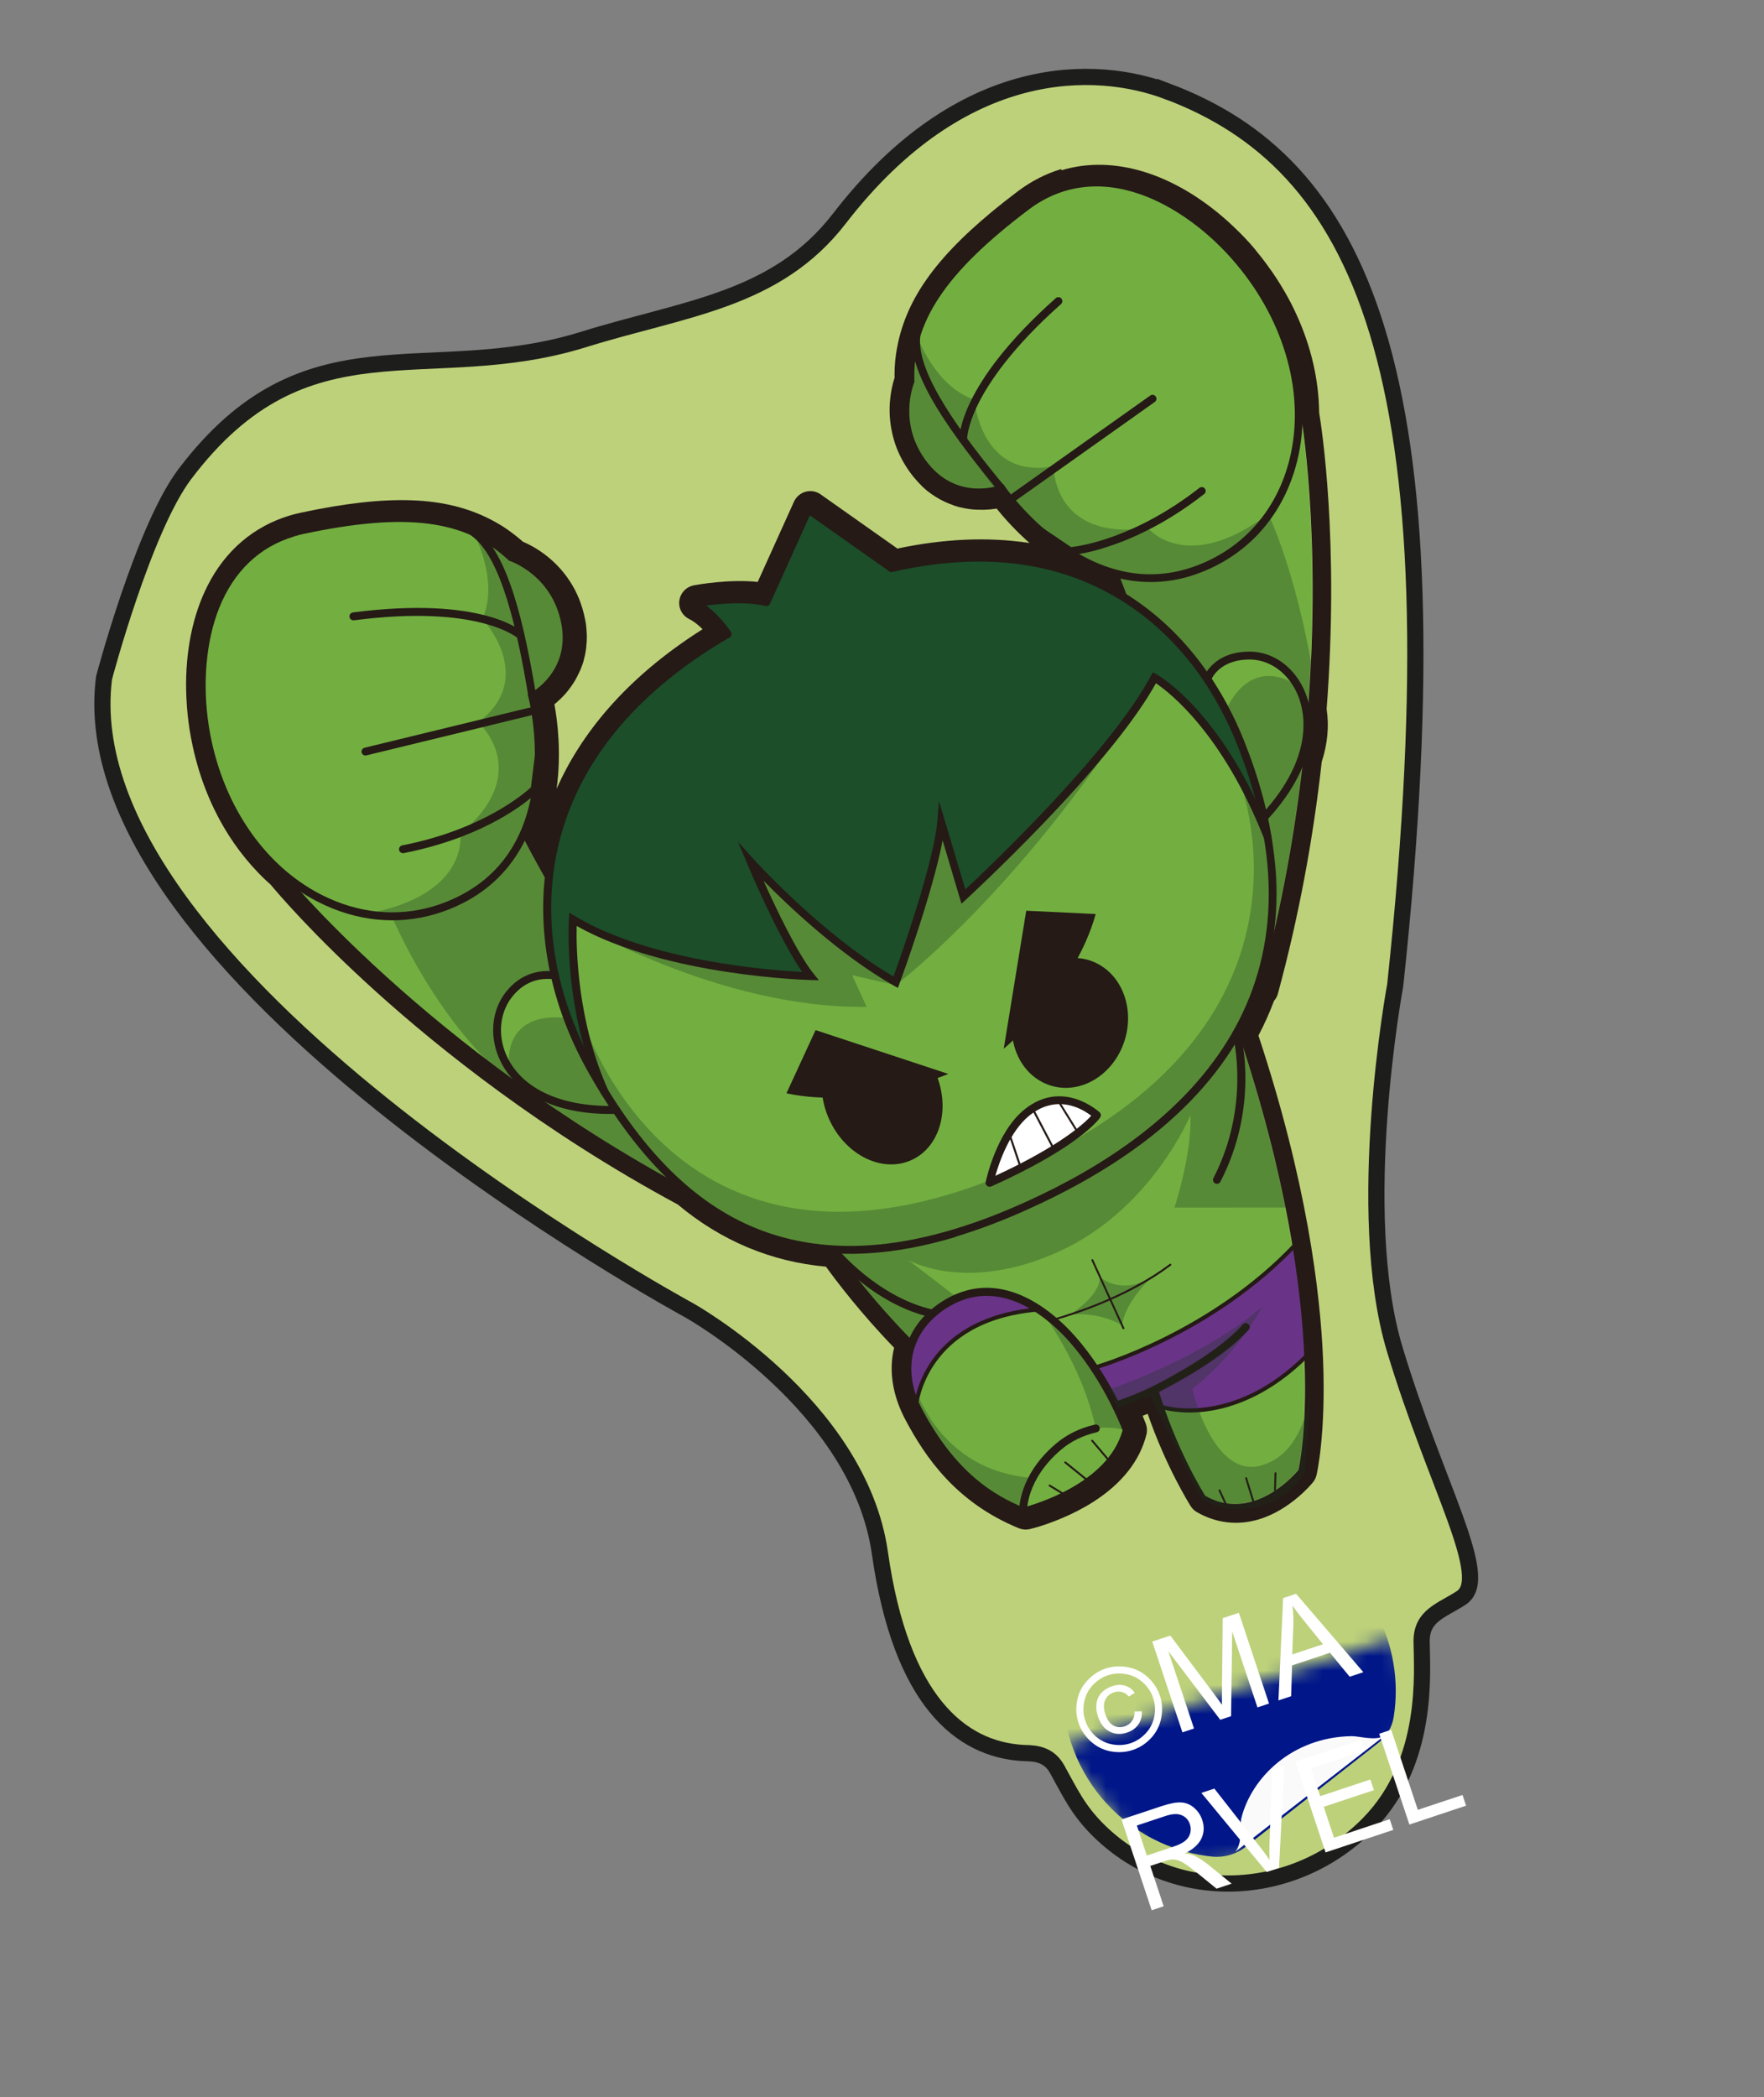 <?xml version="1.0" encoding="UTF-8"?>
<svg xmlns="http://www.w3.org/2000/svg" width="122" height="145" viewBox="0 0 122 145" fill="none">
  <rect x="0" y="0" width="122" height="145" fill="#808080" stroke="none"/>
  <path d="M80.736 6.317C75.851 4.477 66.561 4.081 58.053 15.109C53.66 20.801 47.343 21.3 40.381 23.465C29.507 26.851 21.194 21.665 12.783 32.778C9.92 36.565 7.196 46.864 7.196 46.864C4.591 67.253 47.637 90.579 47.637 90.579C47.637 90.579 59.392 97.115 60.854 107.371C62.311 117.634 66.458 120.922 70.691 121.197C71.235 121.235 72.431 121.105 73.1 122.298C73.992 123.89 74.525 125.126 76.005 126.58C81.241 131.714 89.534 131.317 94.668 126.082C98.868 121.795 98.34 115.596 98.32 113.506C98.302 111.679 99.718 111.361 101.066 110.473C103.165 109.089 99.352 102.863 96.467 93.307C93.582 83.751 96.494 68.12 96.494 68.12C101.121 24.981 93.803 11.228 80.735 6.311L80.736 6.317Z" fill="#BDD17A"></path>
  <path d="M88.328 21.823C88.206 21.574 88.079 21.326 87.945 21.08C87.644 20.529 87.309 19.988 86.939 19.45C86.799 19.249 86.653 19.049 86.502 18.851C86.294 18.576 86.08 18.302 85.854 18.032C85.784 17.953 85.718 17.866 85.648 17.787C85.629 17.761 85.611 17.742 85.586 17.718C85.532 17.652 85.472 17.589 85.412 17.525C85.394 17.506 85.379 17.491 85.367 17.47C85.296 17.391 85.219 17.308 85.143 17.23C85.133 17.214 85.118 17.206 85.108 17.19C85.041 17.122 84.974 17.055 84.91 16.98C84.893 16.96 84.877 16.946 84.859 16.926C84.699 16.761 84.534 16.603 84.362 16.441C84.353 16.431 84.338 16.422 84.33 16.412C84.248 16.336 84.165 16.254 84.077 16.18C84.077 16.18 84.077 16.18 84.076 16.174C80.487 12.933 75.428 10.949 71.118 14.206C67.026 17.293 64.225 20.219 63.373 23.669C63.349 23.762 63.331 23.852 63.308 23.951C63.302 23.976 63.296 23.997 63.29 24.023C63.272 24.113 63.252 24.198 63.239 24.288C63.233 24.314 63.228 24.339 63.223 24.365C63.198 24.525 63.174 24.685 63.156 24.849C63.154 24.886 63.145 24.919 63.142 24.957C63.135 25.02 63.133 25.082 63.125 25.145C63.119 25.214 63.113 25.283 63.113 25.351C63.11 25.407 63.106 25.463 63.103 25.519C63.1 25.599 63.099 25.685 63.096 25.766C63.095 25.809 63.096 25.858 63.095 25.901C63.093 26.03 63.096 26.157 63.102 26.291C63.102 26.291 62.926 26.712 62.826 27.388C62.816 27.464 62.801 27.548 62.793 27.63C62.783 27.73 62.773 27.831 62.765 27.937C62.759 28.006 62.757 28.068 62.758 28.141C62.752 28.278 62.754 28.424 62.757 28.57C62.758 28.644 62.766 28.721 62.768 28.794C62.777 28.945 62.796 29.105 62.82 29.264C62.83 29.347 62.844 29.423 62.861 29.51C62.89 29.662 62.93 29.811 62.971 29.965C63.02 30.148 63.082 30.334 63.157 30.522C63.364 31.042 63.654 31.577 64.071 32.103C64.135 32.183 64.206 32.263 64.27 32.343C64.295 32.367 64.314 32.393 64.339 32.417C64.383 32.466 64.432 32.514 64.476 32.564C64.502 32.593 64.527 32.617 64.558 32.64C64.6 32.684 64.641 32.722 64.689 32.764C64.714 32.788 64.746 32.816 64.771 32.84C64.812 32.878 64.858 32.915 64.897 32.947C64.928 32.969 64.953 32.993 64.983 33.016C65.03 33.053 65.075 33.083 65.114 33.116C65.137 33.134 65.168 33.156 65.197 33.173C65.243 33.21 65.294 33.239 65.339 33.27C65.361 33.282 65.384 33.301 65.406 33.313C65.466 33.352 65.523 33.386 65.587 33.418C65.602 33.426 65.609 33.43 65.623 33.439C65.696 33.481 65.773 33.515 65.844 33.551C65.844 33.551 65.856 33.554 65.864 33.558C65.927 33.59 65.995 33.615 66.059 33.647C66.079 33.654 66.099 33.66 66.114 33.669C66.169 33.691 66.216 33.709 66.271 33.731C66.292 33.737 66.318 33.743 66.338 33.75C66.385 33.767 66.439 33.784 66.485 33.796C66.505 33.803 66.531 33.808 66.551 33.815C66.597 33.827 66.651 33.843 66.697 33.856C66.717 33.862 66.736 33.864 66.762 33.869C66.814 33.88 66.865 33.89 66.917 33.901C66.936 33.902 66.951 33.91 66.969 33.911C67.027 33.92 67.084 33.929 67.142 33.939C67.148 33.937 67.161 33.94 67.168 33.944C67.307 33.962 67.44 33.975 67.57 33.983C67.57 33.983 67.576 33.981 67.582 33.98C67.638 33.983 67.7 33.985 67.754 33.983C67.766 33.98 67.779 33.982 67.792 33.985C67.84 33.984 67.889 33.983 67.932 33.984C67.949 33.98 67.962 33.982 67.981 33.983C68.024 33.984 68.066 33.979 68.109 33.98C68.126 33.975 68.139 33.978 68.157 33.979C68.199 33.974 68.242 33.975 68.278 33.971C68.289 33.968 68.306 33.964 68.32 33.966C68.361 33.961 68.403 33.956 68.444 33.951C68.456 33.948 68.467 33.945 68.473 33.943C68.52 33.937 68.561 33.932 68.609 33.925C68.609 33.925 68.615 33.924 68.62 33.922C68.666 33.91 68.715 33.909 68.76 33.897C68.8 33.886 68.842 33.881 68.876 33.872C68.888 33.869 68.899 33.866 68.911 33.863C68.933 33.857 68.956 33.851 68.979 33.844C68.996 33.84 69.008 33.837 69.025 33.832C69.042 33.828 69.059 33.823 69.076 33.819C69.094 33.814 69.105 33.811 69.122 33.806C69.133 33.803 69.151 33.798 69.162 33.795C69.179 33.791 69.191 33.788 69.208 33.783C69.213 33.782 69.225 33.779 69.231 33.777C69.339 33.748 69.399 33.72 69.399 33.72C69.399 33.72 72.556 38.32 77.317 39.581C77.527 40.113 77.749 40.691 77.976 41.31C73.967 38.763 68.615 37.63 61.76 39.21L61.772 39.207L56.014 35.144L53.115 41.563C51.196 41.078 48.184 41.634 48.184 41.634C49.41 42.231 50.433 43.764 50.433 43.764L50.445 43.761C41.986 48.662 38.48 55.035 38.014 61.275C37.306 60.049 36.69 58.916 36.17 57.915C38.342 53.492 36.932 48.092 36.932 48.092C36.932 48.092 36.991 48.058 37.086 48.002C37.092 48.001 37.097 47.999 37.107 47.99C37.119 47.987 37.133 47.971 37.148 47.961C37.16 47.958 37.17 47.949 37.18 47.94C37.191 47.937 37.205 47.921 37.215 47.912C37.231 47.902 37.246 47.892 37.262 47.882C37.273 47.878 37.287 47.862 37.297 47.854C37.319 47.842 37.338 47.824 37.352 47.808C37.364 47.805 37.372 47.791 37.384 47.788C37.415 47.767 37.445 47.741 37.48 47.713C37.516 47.685 37.551 47.657 37.59 47.622C37.59 47.622 37.596 47.62 37.602 47.619C37.637 47.591 37.671 47.557 37.701 47.531C37.712 47.528 37.715 47.515 37.725 47.506C37.755 47.48 37.784 47.453 37.812 47.422C37.822 47.413 37.832 47.404 37.842 47.395C37.872 47.369 37.9 47.337 37.93 47.31C37.94 47.302 37.954 47.286 37.964 47.277C37.992 47.245 38.022 47.218 38.05 47.186C38.06 47.178 38.068 47.163 38.084 47.153C38.117 47.119 38.144 47.081 38.178 47.048C38.188 47.039 38.198 47.03 38.2 47.017C38.237 46.971 38.275 46.93 38.312 46.883C38.312 46.883 38.317 46.882 38.322 46.875C38.404 46.773 38.479 46.661 38.559 46.548C38.563 46.54 38.567 46.533 38.577 46.524C38.606 46.474 38.637 46.429 38.672 46.376C38.68 46.362 38.689 46.347 38.697 46.333C38.722 46.289 38.747 46.246 38.771 46.197C38.778 46.176 38.792 46.16 38.799 46.14C38.824 46.097 38.842 46.049 38.867 46.006C38.879 45.984 38.886 45.964 38.899 45.942C38.922 45.893 38.94 45.845 38.958 45.797C38.965 45.777 38.977 45.755 38.984 45.735C39.006 45.68 39.024 45.633 39.046 45.578C39.053 45.557 39.06 45.537 39.067 45.517C39.091 45.449 39.11 45.383 39.128 45.311C39.128 45.311 39.13 45.298 39.135 45.291C39.156 45.211 39.178 45.132 39.194 45.054C39.197 45.041 39.199 45.028 39.202 45.015C39.215 44.95 39.227 44.88 39.239 44.809C39.244 44.783 39.248 44.752 39.247 44.727C39.256 44.67 39.265 44.612 39.269 44.556C39.273 44.525 39.276 44.493 39.28 44.461C39.283 44.405 39.287 44.349 39.29 44.293C39.292 44.256 39.296 44.224 39.293 44.188C39.296 44.132 39.294 44.078 39.295 44.016C39.298 43.979 39.294 43.943 39.297 43.906C39.293 43.845 39.29 43.791 39.286 43.73C39.283 43.695 39.285 43.657 39.282 43.621C39.276 43.556 39.271 43.49 39.258 43.419C39.251 43.391 39.253 43.354 39.245 43.325C39.23 43.225 39.216 43.124 39.194 43.02C39.112 42.577 38.988 42.181 38.839 41.81C38.766 41.628 38.682 41.454 38.595 41.288C38.555 41.206 38.509 41.127 38.463 41.047C38.1 40.422 37.656 39.934 37.225 39.559C37.17 39.513 37.115 39.466 37.066 39.424C36.212 38.728 35.44 38.475 35.44 38.475C35.342 38.385 35.246 38.301 35.15 38.216C35.118 38.188 35.079 38.156 35.047 38.127C34.984 38.077 34.92 38.02 34.857 37.97C34.811 37.933 34.771 37.901 34.725 37.864C34.671 37.824 34.617 37.783 34.558 37.744C34.505 37.709 34.457 37.666 34.405 37.632C34.375 37.609 34.346 37.592 34.315 37.57C34.18 37.477 34.039 37.386 33.9 37.301C33.878 37.289 33.855 37.27 33.833 37.258C33.754 37.212 33.674 37.166 33.6 37.118C33.578 37.106 33.556 37.093 33.536 37.086C33.451 37.042 33.371 36.996 33.285 36.951C30.119 35.331 26.08 35.531 21.059 36.594C15.773 37.717 13.958 42.834 14.053 47.668C14.053 47.668 14.054 47.673 14.056 47.679C14.056 47.795 14.061 47.904 14.067 48.019C14.07 48.03 14.069 48.049 14.066 48.062C14.073 48.293 14.091 48.521 14.11 48.749C14.116 48.772 14.116 48.796 14.116 48.821C14.124 48.917 14.131 49.013 14.144 49.107C14.149 49.124 14.148 49.143 14.147 49.162C14.157 49.269 14.169 49.382 14.185 49.488C14.191 49.511 14.192 49.536 14.192 49.56C14.204 49.649 14.214 49.732 14.225 49.821C14.233 49.849 14.235 49.879 14.237 49.91C14.253 50.016 14.269 50.121 14.285 50.227C14.341 50.574 14.409 50.917 14.48 51.253C14.533 51.496 14.592 51.738 14.649 51.974C14.812 52.604 15 53.215 15.22 53.806C15.322 54.073 15.424 54.34 15.536 54.597C15.651 54.867 15.768 55.123 15.893 55.384C16.643 56.923 17.591 58.268 18.673 59.399C18.765 59.491 18.851 59.584 18.948 59.675C19.147 59.867 19.351 60.057 19.552 60.236C19.552 60.236 29.494 72.508 47.514 82.187C50.256 84.51 53.593 86.079 57.738 86.322C58 86.705 60.04 89.632 63.174 92.775C62.641 94.149 62.726 95.792 63.658 97.534C65.195 100.412 67.231 102.954 70.864 104.443C70.864 104.443 76.958 103.019 78.027 98.799C78.027 98.799 77.778 98.119 77.281 97.112C78.171 96.819 79.1 96.447 80.064 95.974C81.314 100.228 83.327 103.395 83.327 103.395C86.759 105.367 89.775 101.625 89.775 101.625C89.775 101.625 92.272 91.19 85.622 71.4C86.216 70.347 86.689 69.277 87.057 68.204L87.123 68.29C88.665 62.614 89.595 57.213 90.124 52.329C90.539 51.109 90.61 49.981 90.439 48.998C91.388 36.809 89.931 28.561 89.931 28.561C89.924 26.499 89.456 24.339 88.497 22.225C88.436 22.088 88.369 21.953 88.308 21.816L88.328 21.823Z" fill="#72AF40"></path>
  <g style="mix-blend-mode:multiply" opacity="0.3">
    <path d="M39.614 63.678C39.614 63.678 49.648 69.756 59.939 69.614L58.942 67.425L61.939 68.117C61.939 68.117 71.143 61.196 79.783 46.935C79.783 46.935 74.404 55.189 66.626 61.99L65.041 56.919C65.041 56.919 63.988 62.844 61.961 67.81C61.961 67.81 57.307 65.302 52.289 60.11C52.289 60.11 53.397 63.513 55.997 67.57C55.997 67.57 47.058 67.589 39.619 63.676L39.614 63.678Z" fill="#19321F"></path>
  </g>
  <g style="mix-blend-mode:multiply" opacity="0.3">
    <path d="M46.279 82.267C51.633 86.218 57.129 86.657 57.129 86.657C59.437 90.284 62.933 93.133 62.933 93.133C63.962 90.572 66.246 89.746 66.246 89.746L62.809 87.114C62.809 87.114 66.818 89.458 73.245 86.529C79.671 83.6 82.332 77.091 82.332 77.091C82.437 79.863 81.222 83.491 81.222 83.491L89.632 83.486L86.073 70.955C91.353 59.131 85.68 53.851 85.68 53.851C85.68 53.851 92.447 70.417 71.379 80.345C46.449 92.091 40.093 69.95 40.093 69.95L40.972 73.936C40.055 72.779 39.159 70.372 39.159 70.372C34.488 69.927 35.232 73.918 35.232 73.918C33.794 72.116 34.605 69.816 34.605 69.816C35.209 68 37.161 67.305 38.349 67.397C38.349 67.397 37.536 62.487 37.944 60.509L36.319 57.648C36.319 57.648 34.413 62.699 27.104 63.359C27.104 63.359 30.2 70.867 35.711 75.156C35.711 75.156 42.072 80.19 46.281 82.273L46.279 82.267Z" fill="#19321F"></path>
  </g>
  <g style="mix-blend-mode:multiply" opacity="0.3">
    <path d="M62.876 94.638C62.876 94.638 64.154 101.555 71.33 102.181C71.33 102.181 70.715 103.841 70.528 104.859C70.528 104.859 63.03 100.631 62.882 94.636L62.876 94.638Z" fill="#19321F"></path>
  </g>
  <g style="mix-blend-mode:multiply" opacity="0.3">
    <path d="M72.026 90.647C72.026 90.647 74.831 94.301 75.777 98.746C75.777 98.746 77.011 98.575 77.974 98.942C77.974 98.942 76.112 94.141 72.028 90.653L72.026 90.647Z" fill="#19321F"></path>
  </g>
  <g style="mix-blend-mode:multiply" opacity="0.3">
    <path d="M76.091 88.303C76.091 88.303 77.436 89.553 79.56 88.378C79.56 88.378 77.808 90.048 77.599 91.623C77.599 91.623 76.032 90.646 73.953 90.909C73.953 90.909 76.008 89.709 76.086 88.31L76.091 88.303Z" fill="#19321F"></path>
  </g>
  <g opacity="0.3">
    <path d="M87.753 35.589C86.985 36.885 83.642 39.019 83.114 39.264C80.635 40.394 76.992 39.624 76.992 39.624L77.729 41.302C80.708 42.862 83.513 46.907 83.513 46.907C83.513 46.907 86.214 42.9 89.779 47.471C89.779 47.471 86.788 45.019 84.79 49.065C84.79 49.065 89.306 57.663 87.712 66.281C87.712 66.281 90.869 56.387 91.063 48.193C91.063 48.193 90.167 41.056 87.747 35.591L87.753 35.589Z" fill="#19321F"></path>
  </g>
  <path d="M68.442 81.775C68.442 81.775 69.131 78.448 71.015 76.926C73.531 74.885 75.859 77.104 75.859 77.104C75.859 77.104 74.59 79.019 68.438 81.782L68.442 81.775Z" fill="white"></path>
  <path d="M65.558 90.058C63.056 91.489 61.911 94.166 63.318 97.202C63.331 97.112 64.132 91.298 71.732 90.487C69.96 89.338 67.795 88.779 65.558 90.058Z" fill="#693487"></path>
  <path d="M75.697 94.56C76.588 96.036 77.18 97.262 77.18 97.262L77.28 97.132C78.169 96.838 79.099 96.466 80.063 95.994C80.201 96.465 80.349 96.922 80.504 97.364C81.532 97.659 85.982 98.078 90.163 93.949L90.289 93.756C90.198 91.655 89.963 89.132 89.484 86.203C83.555 92.356 75.698 94.566 75.698 94.566L75.697 94.56Z" fill="#693487"></path>
  <path d="M61.58 39.361L61.592 39.358L55.917 35.353L53.019 41.729C51.388 41.314 48.89 41.641 48.203 41.751C49.403 42.367 50.394 43.847 50.394 43.847L50.406 43.844C41.947 48.745 38.441 55.119 37.975 61.358C37.938 61.288 37.897 61.226 37.861 61.162C37.465 65.697 38.689 70.173 40.814 73.965C41.117 74.503 41.425 75.033 41.748 75.553C39.142 69.806 39.567 63.639 39.567 63.639C45.742 67.345 55.995 67.563 55.995 67.563C54.321 65.475 51.873 59.656 51.873 59.656C51.873 59.656 56.702 65.034 61.891 67.981C61.891 67.981 64.759 60.167 65.039 56.912L66.571 62.058C66.571 62.058 76.644 52.847 79.787 46.926C79.787 46.926 84.224 49.376 87.597 57.895L87.603 57.893C87.216 55.583 86.535 53.382 85.73 51.386C82.564 43.48 74.922 36.27 61.577 39.35L61.58 39.361Z" fill="#1B4E29"></path>
  <path d="M64.576 91.082C64.531 91.094 64.489 91.099 64.443 91.087C60.381 90.196 57.546 86.747 57.427 86.601C57.335 86.485 57.35 86.315 57.465 86.217C57.581 86.125 57.757 86.139 57.849 86.255C57.877 86.291 60.686 89.71 64.557 90.554C64.707 90.587 64.796 90.735 64.767 90.877C64.744 90.975 64.672 91.05 64.576 91.082Z" fill="#251A16"></path>
  <path d="M84.24 81.838C84.172 81.856 84.103 81.85 84.039 81.818C83.904 81.75 83.854 81.586 83.922 81.451C86.529 76.409 85.275 71.592 85.261 71.541C85.223 71.398 85.304 71.242 85.454 71.208C85.597 71.169 85.749 71.257 85.787 71.4C85.842 71.606 87.114 76.466 84.406 81.701C84.37 81.772 84.309 81.819 84.24 81.838Z" fill="#251A16"></path>
  <path d="M73.246 91.198C73.091 91.239 72.95 91.283 72.826 91.322C72.791 91.332 72.749 91.312 72.74 91.278C72.731 91.244 72.746 91.209 72.785 91.192C74.255 90.78 77.994 89.576 80.9 87.388C80.931 87.368 80.974 87.368 80.995 87.4C81.016 87.431 81.015 87.474 80.984 87.495C78.303 89.518 74.925 90.699 73.24 91.199L73.246 91.198Z" fill="#251A16"></path>
  <path d="M77.723 91.903C77.689 91.912 77.654 91.897 77.639 91.864L75.489 87.153C75.474 87.12 75.487 87.08 75.52 87.065C75.553 87.05 75.594 87.064 75.608 87.097L77.759 91.807C77.774 91.84 77.76 91.881 77.727 91.895C77.727 91.895 77.722 91.897 77.716 91.899L77.723 91.903Z" fill="#251A16"></path>
  <g opacity="0.3">
    <path d="M36.93 48.105C37.454 47.774 39.682 46.191 39.087 43.079C38.418 39.551 35.339 38.532 35.339 38.532C34.67 37.909 33.953 37.409 33.18 37.016C34.136 38.248 35.6 41.176 36.93 48.105Z" fill="#19321F"></path>
  </g>
  <g opacity="0.3">
    <path d="M32.729 36.793C32.729 36.793 34.565 40.124 33.361 42.787C33.361 42.787 37.177 46.831 33.079 49.944C33.079 49.944 36.971 53.38 31.835 57.648C31.835 57.648 32.505 61.91 25.269 63.187C25.269 63.187 32.9 65.051 37.221 55.708C38.066 53.877 36.949 48.105 36.949 48.105C36.949 48.105 35.394 38.37 32.717 36.796L32.729 36.793Z" fill="#19321F"></path>
  </g>
  <g opacity="0.3">
    <path d="M63.386 23.12C63.386 23.12 64.608 26.72 67.388 27.629C67.388 27.629 67.808 33.177 72.868 32.238C72.868 32.238 72.789 37.43 79.398 36.511C79.398 36.511 82.1 39.873 87.913 35.387C87.913 35.387 84.155 42.282 74.332 39.185C72.405 38.581 68.894 33.867 68.894 33.867C68.894 33.867 62.748 26.158 63.387 23.126L63.386 23.12Z" fill="#19321F"></path>
  </g>
  <path d="M30.151 63.185C27.48 63.986 24.642 63.705 21.988 62.352C17.795 60.216 14.777 55.719 13.915 50.332C13.434 47.324 13.706 44.225 14.659 41.837C15.837 38.893 17.996 37.004 20.912 36.388C26.205 35.264 31.629 34.723 35.494 38.288C35.949 38.455 38.72 39.605 39.366 43.022C39.965 46.17 37.797 47.866 37.14 48.293C37.291 48.951 37.721 51.17 37.477 53.76C37.093 57.814 35.203 60.82 32.011 62.441C31.407 62.75 30.787 62.996 30.157 63.183L30.151 63.185ZM20.336 37.094C17.948 37.807 16.172 39.502 15.159 42.034C14.243 44.332 13.985 47.323 14.449 50.244C15.283 55.461 18.194 59.809 22.231 61.864C24.763 63.152 27.456 63.417 29.997 62.656C30.593 62.478 31.179 62.242 31.757 61.952C34.814 60.398 36.557 57.621 36.923 53.706C37.201 50.764 36.559 48.253 36.553 48.23L36.498 48.024L36.691 47.923C36.804 47.863 39.443 46.396 38.822 43.119C38.191 39.802 35.374 38.823 35.253 38.782L35.198 38.76L35.156 38.716C32.175 35.937 28.082 35.41 21.016 36.911C20.784 36.961 20.554 37.017 20.334 37.088L20.336 37.094Z" fill="#251A16"></path>
  <path d="M36.899 48.426C36.899 48.426 36.877 48.432 36.865 48.435C36.719 48.462 36.575 48.359 36.554 48.212C35.818 43.772 34.697 38.491 32.575 37.019C32.454 36.935 32.42 36.761 32.504 36.64C32.588 36.519 32.763 36.485 32.883 36.569C35.162 38.145 36.283 43.291 37.087 48.118C37.11 48.253 37.024 48.386 36.899 48.426Z" fill="#251A16"></path>
  <path d="M36.077 44.191C35.986 44.216 35.889 44.199 35.815 44.127C35.783 44.099 33.105 41.765 24.48 42.888C24.332 42.909 24.193 42.799 24.172 42.652C24.15 42.504 24.26 42.365 24.407 42.344C33.348 41.185 36.072 43.623 36.18 43.729C36.288 43.835 36.297 44.004 36.192 44.118C36.158 44.151 36.117 44.181 36.072 44.193L36.077 44.191Z" fill="#251A16"></path>
  <path d="M36.717 49.461L36.706 49.464L25.34 52.227C25.197 52.266 25.044 52.172 25.011 52.028C24.973 51.885 25.068 51.737 25.211 51.699L36.576 48.935C36.719 48.897 36.873 48.99 36.905 49.135C36.944 49.278 36.858 49.417 36.717 49.461Z" fill="#251A16"></path>
  <path d="M30.296 58.398C29.565 58.618 28.773 58.818 27.923 58.985C27.777 59.011 27.629 58.916 27.602 58.77C27.575 58.624 27.67 58.476 27.816 58.45C33.386 57.355 36.264 54.856 36.721 54.434L37.001 52.141C37.021 51.989 37.153 51.886 37.304 51.901C37.456 51.921 37.559 52.053 37.544 52.204L37.242 54.687L37.179 54.752C37.074 54.86 34.908 57.021 30.302 58.396L30.296 58.398Z" fill="#251A16"></path>
  <path d="M42.687 76.999C42.687 76.999 42.641 77.011 42.617 77.012C38.756 77.121 35.851 75.817 34.643 73.432C33.825 71.82 33.951 69.936 34.959 68.624C36.006 67.271 37.313 67.074 38.228 67.148C38.379 67.163 38.487 67.293 38.478 67.442C38.463 67.593 38.333 67.702 38.184 67.693C37.05 67.598 36.111 68.028 35.391 68.956C34.509 70.099 34.402 71.757 35.127 73.18C36.239 75.364 38.96 76.558 42.603 76.458C42.755 76.454 42.879 76.574 42.883 76.726C42.887 76.854 42.805 76.961 42.691 76.992L42.687 76.999Z" fill="#251A16"></path>
  <path d="M87.56 56.728C87.469 56.753 87.372 56.736 87.299 56.67C87.187 56.571 87.183 56.395 87.281 56.282C90.924 52.317 90.239 49.235 89.775 48.097C89.182 46.639 87.97 45.683 86.6 45.602C84.367 45.521 83.787 46.945 83.766 47.005C83.711 47.143 83.553 47.216 83.416 47.16C83.273 47.107 83.207 46.953 83.255 46.812C83.284 46.736 83.977 44.958 86.626 45.057C88.212 45.146 89.606 46.231 90.276 47.889C90.78 49.127 91.53 52.454 87.674 56.649C87.641 56.688 87.599 56.712 87.553 56.724L87.56 56.728Z" fill="#251A16"></path>
  <path d="M41.879 75.745C41.748 75.781 41.609 75.72 41.551 75.594C38.947 69.853 39.338 63.61 39.346 63.546L39.374 63.104L39.754 63.333C44.974 66.468 53.257 67.085 55.481 67.199C53.838 64.84 51.76 59.92 51.669 59.693L51.042 58.2L52.125 59.405C52.17 59.461 56.81 64.589 61.797 67.517C62.328 66.045 64.576 59.641 64.82 56.825L64.945 55.394L66.763 61.493C67.533 60.778 69.585 58.832 71.857 56.452C75.648 52.49 78.324 49.126 79.599 46.726L79.73 46.483L79.973 46.613C80.16 46.716 84.534 49.208 87.906 57.721C87.961 57.859 87.893 58.018 87.755 58.074C87.617 58.129 87.458 58.062 87.402 57.923C84.542 50.701 80.894 47.88 79.945 47.24C78.585 49.687 75.999 52.91 72.253 56.83C69.366 59.846 66.839 62.165 66.815 62.19L66.495 62.484L65.193 58.103C64.509 61.723 62.317 67.72 62.21 68.006L62.1 68.305L61.819 68.148C58.097 66.033 54.531 62.645 52.806 60.895C53.639 62.749 55.142 65.912 56.267 67.32L56.634 67.773L56.048 67.758C55.949 67.754 46.08 67.507 39.883 64.021C39.847 65.532 39.913 70.624 42.058 75.36C42.119 75.497 42.059 75.66 41.922 75.722C41.91 75.725 41.899 75.728 41.888 75.731L41.879 75.745Z" fill="#251A16"></path>
  <path d="M66.089 85.524C63.991 86.153 61.985 86.532 60.092 86.647C57.013 86.841 54.146 86.359 51.564 85.207C47.37 83.341 43.797 79.679 40.627 74.022C37.843 69.052 36.92 63.571 38.018 58.59C38.646 55.745 39.926 53.067 41.811 50.638C43.826 48.052 46.549 45.73 49.913 43.744C49.581 43.306 48.803 42.369 47.942 41.944C47.837 41.893 47.776 41.78 47.792 41.659C47.811 41.544 47.895 41.448 48.013 41.429C48.136 41.408 50.886 40.904 52.832 41.308L55.639 35.091C55.673 35.014 55.739 34.96 55.813 34.94C55.893 34.919 55.976 34.933 56.045 34.982L61.703 38.974C67.849 37.584 73.22 38.24 77.667 40.933C82.31 43.744 84.78 48.069 86.036 51.201C89.999 61.099 90.652 74.739 71.243 83.542C69.47 84.354 67.745 85.006 66.084 85.507L66.089 85.524ZM50.51 43.639C50.51 43.639 50.553 43.683 50.567 43.716C50.633 43.845 50.588 43.998 50.466 44.068C47.04 46.052 44.281 48.378 42.252 50.98C40.41 53.342 39.172 55.947 38.559 58.715C37.488 63.566 38.399 68.909 41.114 73.757C44.218 79.309 47.715 82.893 51.792 84.711C54.29 85.824 57.074 86.291 60.063 86.103C63.382 85.894 67.066 84.87 71.023 83.062C81.522 78.301 92.561 68.947 85.537 51.42C84.314 48.366 81.904 44.147 77.392 41.417C73.04 38.779 67.763 38.153 61.704 39.549C61.601 39.577 61.498 39.537 61.434 39.456L56.01 35.629L53.25 41.747C53.196 41.866 53.061 41.932 52.935 41.899C51.654 41.574 49.841 41.736 48.847 41.867C49.712 42.511 50.373 43.425 50.516 43.638L50.51 43.639Z" fill="#251A16"></path>
  <path d="M56.828 75.151C56.845 75.833 56.988 76.548 57.285 77.247C58.334 79.741 60.853 81.094 62.909 80.261C64.966 79.434 65.781 76.735 64.732 74.24C64.723 74.206 64.704 74.181 64.691 74.154C62.776 74.416 59.117 74.869 56.828 75.151Z" fill="#251A16"></path>
  <path d="M69.42 72.506C69.42 72.506 74.333 68.457 75.778 63.194L70.975 62.967L69.42 72.506Z" fill="#251A16"></path>
  <path d="M65.587 74.251C65.587 74.251 59.723 76.741 54.391 75.59L56.406 71.221L65.587 74.251Z" fill="#251A16"></path>
  <path d="M77.807 68.985C78.517 71.27 77.39 73.9 75.283 74.863C73.182 75.824 70.896 74.746 70.186 72.461C69.475 70.176 70.603 67.546 72.71 66.583C74.811 65.622 77.097 66.7 77.807 68.985Z" fill="#251A16"></path>
  <path d="M68.52 82.042C68.434 82.065 68.343 82.046 68.268 81.993C68.189 81.928 68.148 81.823 68.171 81.725C68.2 81.582 68.904 78.288 70.842 76.715C73.515 74.552 76.021 76.883 76.051 76.906C76.149 76.996 76.164 77.145 76.09 77.257C76.038 77.338 74.706 79.269 68.554 82.033C68.543 82.036 68.531 82.039 68.52 82.042ZM72.428 76.461C72.025 76.581 71.611 76.796 71.182 77.138C69.844 78.226 69.121 80.306 68.84 81.294C73.333 79.221 75.003 77.658 75.471 77.141C75.016 76.791 73.835 76.041 72.422 76.463L72.428 76.461Z" fill="#251A16"></path>
  <path d="M70.559 80.644C70.525 80.653 70.488 80.632 70.473 80.599L69.733 78.384C69.724 78.35 69.737 78.309 69.777 78.299C69.811 78.289 69.852 78.303 69.863 78.343L70.609 80.557C70.618 80.591 70.605 80.632 70.564 80.642L70.559 80.644Z" fill="#251A16"></path>
  <path d="M72.913 79.529C72.884 79.537 72.85 79.522 72.831 79.496L71.345 76.672C71.33 76.639 71.338 76.6 71.375 76.578C71.407 76.563 71.446 76.571 71.469 76.608L72.954 79.432C72.969 79.465 72.961 79.504 72.924 79.526C72.924 79.526 72.919 79.528 72.913 79.529Z" fill="#251A16"></path>
  <path d="M74.581 78.39C74.552 78.398 74.519 78.389 74.505 78.362L73.104 76.103C73.083 76.072 73.095 76.025 73.128 76.01C73.159 75.99 73.205 76.002 73.22 76.035L74.622 78.293C74.642 78.325 74.63 78.371 74.598 78.386C74.592 78.387 74.586 78.389 74.581 78.39Z" fill="#251A16"></path>
  <path d="M77.269 97.434C77.126 97.473 76.979 97.402 76.935 97.26C76.885 97.121 76.966 96.964 77.106 96.915C78.033 96.605 78.956 96.229 79.844 95.795C79.979 95.728 80.141 95.783 80.208 95.918C80.275 96.053 80.22 96.215 80.085 96.282C79.175 96.728 78.231 97.115 77.281 97.431C77.281 97.431 77.281 97.431 77.275 97.433L77.269 97.434Z" fill="#251A16"></path>
  <path d="M70.835 104.769C70.835 104.769 70.79 104.782 70.771 104.781C70.619 104.785 70.496 104.67 70.487 104.52C70.484 104.416 70.409 102.035 73.03 99.813C73.784 99.176 74.689 98.732 75.728 98.496C75.871 98.458 76.019 98.553 76.053 98.703C76.091 98.846 75.996 98.994 75.846 99.028C74.894 99.246 74.065 99.652 73.382 100.234C72.124 101.3 71.549 102.403 71.293 103.14C71.011 103.938 71.032 104.496 71.033 104.502C71.037 104.63 70.955 104.737 70.837 104.775L70.835 104.769Z" fill="#251A16"></path>
  <path d="M76.796 101.132C76.796 101.132 76.741 101.135 76.722 101.109L75.486 99.651C75.46 99.622 75.466 99.577 75.492 99.558C75.522 99.532 75.566 99.538 75.585 99.564L76.821 101.021C76.848 101.051 76.841 101.096 76.816 101.115C76.81 101.116 76.8 101.125 76.789 101.128L76.796 101.132Z" fill="#251A16"></path>
  <path d="M75.204 102.393C75.204 102.393 75.161 102.392 75.139 102.379L73.63 101.16C73.599 101.138 73.594 101.096 73.623 101.064C73.645 101.034 73.687 101.029 73.719 101.057L75.228 102.276C75.258 102.298 75.263 102.34 75.235 102.372C75.225 102.381 75.215 102.389 75.204 102.393Z" fill="#251A16"></path>
  <path d="M73.576 103.362C73.576 103.362 73.541 103.365 73.519 103.353L72.553 102.766C72.553 102.766 72.512 102.704 72.529 102.675C72.551 102.644 72.591 102.633 72.62 102.65L73.586 103.237C73.586 103.237 73.627 103.299 73.61 103.328C73.602 103.343 73.586 103.353 73.569 103.358L73.576 103.362Z" fill="#251A16"></path>
  <path d="M71.321 104.64C71.027 104.731 70.847 104.767 70.824 104.773L70.738 104.796L70.656 104.763C66.588 103.096 64.593 100.132 63.313 97.731C61.644 94.612 62.489 91.5 65.453 89.805C69.417 87.543 72.993 90.849 74.346 92.379C76.864 95.215 78.127 98.626 78.179 98.771L78.2 98.851L78.184 98.929C77.729 100.73 76.303 102.312 74.068 103.506C72.953 104.099 71.909 104.458 71.32 104.634L71.321 104.64ZM70.782 104.227C71.496 104.035 76.636 102.572 77.639 98.885C77.437 98.357 76.18 95.269 73.942 92.745C72.678 91.319 69.341 88.218 65.728 90.283C63.04 91.818 62.283 94.643 63.797 97.479C66.121 101.831 68.742 103.383 70.782 104.227Z" fill="#251A16"></path>
  <path d="M63.388 97.325C63.388 97.325 63.354 97.334 63.341 97.331C63.266 97.327 63.212 97.262 63.215 97.181C63.217 97.119 63.34 95.635 64.458 94.048C65.482 92.585 67.58 90.767 71.741 90.406C71.818 90.397 71.882 90.454 71.891 90.531C71.899 90.609 71.843 90.672 71.766 90.681C64.024 91.352 63.498 97.142 63.491 97.205C63.487 97.261 63.445 97.309 63.395 97.329L63.388 97.325Z" fill="#251A16"></path>
  <g opacity="0.3">
    <path d="M69.154 33.834C68.56 34.017 65.907 34.655 63.941 32.167C61.716 29.351 62.972 26.355 62.972 26.355C62.942 25.444 63.034 24.574 63.238 23.735C63.544 25.265 64.79 28.294 69.154 33.834Z" fill="#19321F"></path>
  </g>
  <path d="M82.299 39.839C79.26 40.751 76.085 40.107 73.076 37.954C70.955 36.44 69.571 34.66 69.167 34.113C68.41 34.328 65.709 34.855 63.723 32.337C61.571 29.611 62.517 26.76 62.69 26.309C62.53 21.047 66.498 17.312 70.812 14.049C73.192 12.253 76.032 11.854 79.027 12.901C81.453 13.746 83.971 15.577 85.927 17.914C89.431 22.097 90.844 27.324 89.709 31.892C88.817 35.47 86.51 38.178 83.211 39.515C82.907 39.639 82.605 39.745 82.299 39.839ZM69.379 33.462L69.5 33.638C69.5 33.638 70.997 35.797 73.406 37.517C76.603 39.797 79.831 40.298 83.009 39.011C86.141 37.737 88.337 35.164 89.184 31.763C90.279 27.365 88.908 22.317 85.513 18.27C83.619 16.002 81.187 14.24 78.849 13.427C76.038 12.446 73.372 12.811 71.146 14.492C65.382 18.843 63.093 22.28 63.24 26.352L63.244 26.412L63.222 26.467C63.174 26.584 62.065 29.35 64.154 32.001C66.222 34.62 69.057 33.585 69.179 33.54L69.379 33.462Z" fill="#251A16"></path>
  <path d="M69.355 34.056C69.252 34.084 69.139 34.052 69.067 33.967C65.949 30.196 62.802 25.973 63.1 23.221C63.115 23.07 63.252 22.966 63.403 22.981C63.554 22.996 63.664 23.131 63.644 23.284C63.364 25.852 66.619 30.157 69.484 33.623C69.582 33.738 69.56 33.909 69.446 34.007C69.416 34.033 69.383 34.048 69.349 34.057L69.355 34.056Z" fill="#251A16"></path>
  <path d="M66.692 30.658C66.692 30.658 66.646 30.671 66.622 30.671C66.47 30.675 66.347 30.561 66.343 30.409C66.339 30.257 66.285 26.601 73.019 20.613C73.133 20.515 73.301 20.525 73.405 20.638C73.503 20.752 73.493 20.921 73.38 21.024C69.976 24.05 68.393 26.441 67.659 27.912C66.872 29.501 66.883 30.387 66.884 30.392C66.888 30.52 66.806 30.628 66.686 30.66L66.692 30.658Z" fill="#251A16"></path>
  <path d="M70.252 34.594C70.143 34.623 70.024 34.588 69.949 34.492C69.861 34.368 69.889 34.201 70.013 34.113L79.552 27.348C79.676 27.26 79.843 27.288 79.931 27.412C80.019 27.535 79.991 27.702 79.867 27.791L70.328 34.556C70.328 34.556 70.275 34.588 70.246 34.596L70.252 34.594Z" fill="#251A16"></path>
  <path d="M76.269 37.914C74.925 38.317 74.09 38.375 74.016 38.377L73.926 38.382L71.854 36.983C71.728 36.901 71.695 36.732 71.783 36.604C71.866 36.478 72.035 36.445 72.162 36.533L74.078 37.827C74.697 37.759 78.474 37.225 82.949 33.735C83.071 33.641 83.242 33.662 83.329 33.78C83.421 33.896 83.401 34.073 83.278 34.161C80.475 36.346 77.969 37.397 76.268 37.908L76.269 37.914Z" fill="#251A16"></path>
  <path d="M80.041 96.299C79.915 96.333 79.779 96.284 79.721 96.158C79.654 96.023 79.709 95.861 79.843 95.789C81.142 95.128 84.337 93.402 85.954 91.572C86.053 91.46 86.228 91.45 86.34 91.548C86.452 91.647 86.462 91.822 86.364 91.934C84.684 93.83 81.415 95.6 80.089 96.274C80.072 96.279 80.055 96.283 80.043 96.286L80.041 96.299Z" fill="#251A16"></path>
  <path d="M85.001 97.249C84.411 97.425 83.868 97.528 83.394 97.588C81.509 97.823 80.282 97.404 80.234 97.387C80.161 97.363 80.126 97.281 80.151 97.213C80.174 97.139 80.257 97.105 80.325 97.129C80.372 97.147 85.198 98.74 90.319 93.594C90.373 93.543 90.457 93.538 90.514 93.591C90.566 93.644 90.57 93.729 90.518 93.786C88.523 95.784 86.587 96.769 85.005 97.242L85.001 97.249Z" fill="#251A16"></path>
  <path d="M75.856 94.652C75.799 94.667 75.77 94.675 75.765 94.677C75.69 94.696 75.618 94.654 75.598 94.58C75.578 94.506 75.618 94.428 75.694 94.413C75.774 94.392 83.642 92.155 89.493 85.962C89.545 85.905 89.632 85.906 89.688 85.959C89.745 86.011 89.744 86.097 89.692 86.154C84.121 92.045 76.747 94.389 75.85 94.653L75.856 94.652Z" fill="#251A16"></path>
  <path d="M84.807 104.071C84.772 104.08 84.737 104.065 84.723 104.032L84.28 103.066C84.265 103.033 84.279 102.993 84.312 102.978C84.344 102.963 84.385 102.977 84.4 103.01L84.842 103.975C84.857 104.008 84.844 104.049 84.811 104.063C84.811 104.063 84.805 104.065 84.799 104.067L84.807 104.071Z" fill="#251A16"></path>
  <path d="M86.699 103.864C86.665 103.873 86.623 103.854 86.614 103.82L86.118 102.219C86.109 102.185 86.128 102.143 86.162 102.134C86.197 102.124 86.238 102.144 86.248 102.178L86.744 103.779C86.753 103.813 86.734 103.855 86.699 103.864Z" fill="#251A16"></path>
  <path d="M88.202 103.093C88.202 103.093 88.191 103.096 88.179 103.099C88.142 103.097 88.11 103.069 88.112 103.031L88.147 101.858C88.149 101.821 88.177 101.789 88.215 101.791C88.252 101.793 88.284 101.821 88.282 101.859L88.247 103.032C88.247 103.032 88.225 103.087 88.197 103.095L88.202 103.093Z" fill="#251A16"></path>
  <path d="M73.731 12.869C77.36 11.78 81.199 13.576 84.078 16.18C84.078 16.18 84.078 16.18 84.079 16.186C84.161 16.262 84.248 16.337 84.331 16.418C84.34 16.428 84.355 16.437 84.363 16.447C84.534 16.603 84.695 16.768 84.861 16.932C84.879 16.952 84.895 16.966 84.912 16.986C84.979 17.053 85.046 17.121 85.109 17.196C85.12 17.212 85.134 17.22 85.145 17.236C85.221 17.314 85.292 17.398 85.368 17.476C85.386 17.496 85.402 17.51 85.414 17.531C85.474 17.595 85.528 17.66 85.588 17.724C85.607 17.749 85.63 17.767 85.649 17.793C85.719 17.872 85.791 17.957 85.856 18.038C86.081 18.308 86.296 18.581 86.504 18.857C86.655 19.055 86.801 19.255 86.94 19.456C87.311 19.994 87.646 20.535 87.947 21.086C88.08 21.332 88.208 21.58 88.33 21.829C88.397 21.964 88.458 22.101 88.519 22.238C89.483 24.35 89.947 26.517 89.953 28.574C89.953 28.574 91.41 36.822 90.461 49.011C90.632 49.994 90.561 51.122 90.146 52.342C89.611 57.227 88.68 62.623 87.145 68.303L87.079 68.217C86.711 69.29 86.238 70.36 85.644 71.413C92.294 91.203 89.797 101.638 89.797 101.638C89.797 101.638 88.505 103.24 86.651 103.798C85.67 104.091 84.536 104.089 83.349 103.408C83.349 103.408 81.336 100.241 80.086 95.987C79.122 96.46 78.187 96.833 77.303 97.125C77.799 98.132 78.049 98.812 78.049 98.812C77.162 102.315 72.806 103.893 71.359 104.323C71.065 104.414 70.885 104.45 70.885 104.45C67.245 102.963 65.216 100.419 63.679 97.541C62.745 95.794 62.662 94.156 63.194 92.782C60.059 89.633 58.019 86.706 57.758 86.329C53.613 86.086 50.276 84.517 47.534 82.195C29.514 72.516 19.573 60.243 19.573 60.243C19.366 60.066 19.162 59.875 18.969 59.682C18.877 59.59 18.785 59.498 18.693 59.407C17.608 58.282 16.663 56.93 15.914 55.391C15.79 55.136 15.671 54.874 15.556 54.605C15.444 54.347 15.342 54.08 15.24 53.813C15.022 53.228 14.834 52.617 14.669 51.981C14.605 51.741 14.554 51.504 14.501 51.261C14.429 50.924 14.361 50.581 14.305 50.234C14.289 50.129 14.273 50.023 14.257 49.917C14.249 49.888 14.247 49.858 14.245 49.828C14.234 49.739 14.224 49.656 14.212 49.567C14.206 49.544 14.206 49.52 14.205 49.495C14.195 49.388 14.177 49.276 14.167 49.169C14.162 49.152 14.164 49.133 14.165 49.114C14.157 49.018 14.144 48.924 14.137 48.828C14.131 48.805 14.13 48.781 14.13 48.756C14.112 48.528 14.099 48.299 14.087 48.069C14.084 48.058 14.085 48.039 14.087 48.026C14.081 47.911 14.082 47.801 14.076 47.686C14.076 47.686 14.074 47.68 14.073 47.675C13.984 43.067 15.633 38.202 20.362 36.781C20.595 36.713 20.837 36.654 21.08 36.601C26.095 35.539 30.139 35.338 33.306 36.958C33.391 37.003 33.477 37.047 33.556 37.093C33.578 37.106 33.6 37.118 33.62 37.125C33.7 37.171 33.78 37.217 33.854 37.265C33.875 37.278 33.899 37.296 33.92 37.308C34.06 37.394 34.193 37.48 34.335 37.577C34.366 37.599 34.395 37.616 34.425 37.639C34.478 37.674 34.524 37.71 34.578 37.751C34.632 37.792 34.686 37.832 34.745 37.871C34.79 37.902 34.831 37.94 34.878 37.977C34.94 38.028 35.003 38.078 35.067 38.135C35.099 38.163 35.137 38.189 35.17 38.223C35.266 38.308 35.363 38.392 35.46 38.483C35.46 38.483 36.233 38.735 37.087 39.431C37.141 39.472 37.196 39.518 37.246 39.566C37.677 39.941 38.12 40.429 38.484 41.054C38.529 41.134 38.575 41.213 38.615 41.295C38.703 41.461 38.781 41.636 38.86 41.817C39.006 42.182 39.127 42.585 39.214 43.027C39.236 43.132 39.251 43.232 39.266 43.332C39.275 43.366 39.271 43.398 39.279 43.427C39.284 43.492 39.297 43.563 39.302 43.629C39.306 43.664 39.309 43.7 39.307 43.738C39.311 43.798 39.315 43.858 39.317 43.913C39.32 43.948 39.318 43.986 39.316 44.023C39.318 44.078 39.315 44.134 39.313 44.195C39.311 44.233 39.309 44.27 39.31 44.3C39.307 44.356 39.304 44.412 39.3 44.468C39.297 44.5 39.293 44.532 39.291 44.569C39.282 44.627 39.278 44.683 39.269 44.74C39.264 44.766 39.26 44.798 39.255 44.824C39.243 44.894 39.23 44.959 39.218 45.03C39.221 45.041 39.213 45.056 39.21 45.069C39.19 45.154 39.174 45.231 39.151 45.305C39.151 45.305 39.148 45.318 39.144 45.325C39.127 45.397 39.102 45.465 39.083 45.531C39.076 45.552 39.069 45.572 39.062 45.592C39.046 45.645 39.024 45.7 39 45.749C38.993 45.77 38.981 45.791 38.974 45.812C38.956 45.859 38.933 45.909 38.915 45.956C38.902 45.978 38.895 45.998 38.883 46.02C38.859 46.069 38.84 46.111 38.815 46.155C38.808 46.175 38.794 46.191 38.787 46.211C38.762 46.255 38.738 46.304 38.713 46.347C38.705 46.362 38.697 46.376 38.688 46.391C38.659 46.441 38.63 46.492 38.593 46.539C38.589 46.546 38.585 46.553 38.575 46.562C38.502 46.679 38.421 46.787 38.338 46.889C38.338 46.889 38.332 46.891 38.328 46.898C38.291 46.944 38.255 46.991 38.217 47.032C38.207 47.04 38.197 47.049 38.194 47.062C38.162 47.102 38.134 47.133 38.1 47.167C38.09 47.176 38.081 47.19 38.066 47.201C38.038 47.233 38.01 47.265 37.98 47.291C37.97 47.3 37.956 47.316 37.946 47.325C37.918 47.357 37.888 47.383 37.858 47.41C37.849 47.418 37.839 47.427 37.829 47.436C37.799 47.462 37.771 47.494 37.741 47.521C37.73 47.524 37.727 47.537 37.717 47.545C37.683 47.579 37.648 47.607 37.618 47.633C37.618 47.633 37.612 47.635 37.607 47.636C37.573 47.67 37.532 47.699 37.496 47.727C37.467 47.753 37.431 47.781 37.4 47.802C37.389 47.805 37.38 47.819 37.369 47.822C37.349 47.84 37.328 47.852 37.313 47.868C37.296 47.873 37.288 47.887 37.278 47.896C37.262 47.906 37.247 47.916 37.231 47.927C37.214 47.931 37.206 47.946 37.196 47.955C37.184 47.958 37.174 47.967 37.164 47.975C37.147 47.98 37.139 47.994 37.123 48.005C37.118 48.006 37.106 48.009 37.102 48.017C37.008 48.078 36.949 48.107 36.949 48.107C36.949 48.107 38.353 53.508 36.187 57.929C36.706 58.93 37.322 60.063 38.03 61.289C38.491 55.051 42.002 48.676 50.461 43.775L50.45 43.778C50.45 43.778 49.428 42.251 48.202 41.654C48.202 41.654 51.208 41.1 53.133 41.583L56.032 35.163L61.789 39.227L61.778 39.23C68.633 37.65 73.985 38.783 77.994 41.33C77.768 40.716 77.546 40.139 77.334 39.601C72.573 38.34 69.417 33.74 69.417 33.74C69.417 33.74 69.36 33.755 69.27 33.785C69.264 33.787 69.258 33.788 69.247 33.791C69.241 33.793 69.23 33.796 69.224 33.798C69.207 33.802 69.195 33.805 69.178 33.81C69.167 33.813 69.155 33.816 69.138 33.821C69.121 33.825 69.11 33.828 69.093 33.833C69.075 33.837 69.058 33.842 69.041 33.847C69.024 33.851 69.013 33.854 68.995 33.859C68.972 33.865 68.95 33.871 68.927 33.877C68.915 33.88 68.904 33.883 68.892 33.886C68.853 33.897 68.818 33.906 68.777 33.911C68.731 33.924 68.689 33.929 68.636 33.937C68.636 33.937 68.631 33.938 68.625 33.94C68.585 33.95 68.536 33.951 68.489 33.958C68.477 33.961 68.466 33.964 68.46 33.965C68.42 33.976 68.377 33.975 68.336 33.98C68.324 33.983 68.307 33.988 68.294 33.986C68.253 33.99 68.217 33.994 68.174 33.993C68.156 33.998 68.144 33.995 68.125 33.994C68.083 33.999 68.04 33.998 67.997 33.998C67.986 34.001 67.967 34 67.948 33.998C67.9 33.999 67.856 33.999 67.808 33.999C67.796 34.002 67.783 34 67.77 33.997C67.714 33.994 67.654 33.998 67.598 33.994C67.598 33.994 67.592 33.996 67.587 33.997C67.456 33.989 67.324 33.976 67.184 33.958C67.178 33.96 67.165 33.957 67.158 33.953C67.1 33.944 67.043 33.935 66.985 33.926C66.967 33.925 66.952 33.916 66.933 33.915C66.882 33.904 66.83 33.894 66.778 33.883C66.758 33.876 66.739 33.875 66.713 33.87C66.667 33.858 66.615 33.847 66.567 33.829C66.547 33.822 66.521 33.817 66.501 33.81C66.454 33.792 66.402 33.782 66.354 33.764C66.334 33.757 66.308 33.752 66.288 33.745C66.234 33.729 66.185 33.705 66.13 33.683C66.11 33.676 66.09 33.669 66.075 33.661C66.007 33.636 65.944 33.604 65.88 33.572C65.88 33.572 65.867 33.57 65.86 33.566C65.789 33.529 65.712 33.495 65.64 33.453C65.627 33.45 65.618 33.441 65.603 33.432C65.545 33.399 65.482 33.367 65.422 33.328C65.4 33.315 65.377 33.297 65.355 33.284C65.305 33.255 65.26 33.224 65.213 33.188C65.184 33.171 65.159 33.147 65.13 33.13C65.085 33.099 65.039 33.063 64.999 33.03C64.969 33.008 64.944 32.984 64.914 32.961C64.867 32.925 64.828 32.893 64.787 32.855C64.762 32.831 64.732 32.808 64.705 32.778C64.664 32.74 64.616 32.698 64.574 32.654C64.549 32.63 64.523 32.6 64.492 32.578C64.448 32.529 64.399 32.481 64.355 32.431C64.33 32.407 64.311 32.382 64.286 32.358C64.218 32.284 64.153 32.203 64.087 32.117C63.67 31.591 63.373 31.052 63.173 30.536C63.098 30.348 63.036 30.162 62.987 29.979C62.946 29.825 62.905 29.671 62.878 29.525C62.856 29.445 62.846 29.362 62.836 29.279C62.812 29.12 62.794 28.959 62.784 28.809C62.775 28.731 62.774 28.658 62.773 28.585C62.77 28.438 62.768 28.292 62.774 28.156C62.775 28.088 62.781 28.019 62.781 27.952C62.789 27.845 62.799 27.745 62.809 27.644C62.817 27.562 62.826 27.48 62.842 27.402C62.943 26.726 63.118 26.305 63.118 26.305C63.113 26.172 63.109 26.044 63.111 25.915C63.112 25.872 63.111 25.823 63.112 25.78C63.115 25.7 63.116 25.613 63.119 25.533C63.123 25.477 63.126 25.421 63.129 25.365C63.135 25.296 63.141 25.227 63.142 25.159C63.149 25.096 63.151 25.034 63.158 24.971C63.161 24.934 63.17 24.901 63.172 24.863C63.19 24.699 63.214 24.539 63.239 24.38C63.244 24.354 63.25 24.328 63.255 24.302C63.268 24.213 63.286 24.122 63.306 24.037C63.312 24.011 63.319 23.991 63.324 23.965C63.343 23.874 63.365 23.776 63.389 23.684C64.242 20.233 67.042 17.308 71.134 14.22C71.98 13.583 72.856 13.146 73.74 12.879M73.385 11.693C72.33 12.007 71.324 12.527 70.385 13.232C65.478 16.936 63.026 19.971 62.183 23.388C62.159 23.481 62.138 23.584 62.109 23.708L62.094 23.786C62.072 23.89 62.055 23.986 62.034 24.09C62.027 24.11 62.028 24.134 62.021 24.155L62.016 24.181C61.986 24.366 61.956 24.552 61.937 24.735L61.934 24.766C61.934 24.766 61.924 24.824 61.921 24.855C61.912 24.913 61.908 24.969 61.905 25.025L61.904 25.068C61.9 25.143 61.889 25.219 61.886 25.3C61.885 25.361 61.877 25.425 61.875 25.486C61.87 25.58 61.87 25.672 61.87 25.764L61.868 25.801C61.865 25.838 61.865 25.881 61.868 25.917C61.868 25.985 61.868 26.052 61.871 26.112C61.795 26.353 61.684 26.738 61.612 27.224C61.597 27.307 61.586 27.402 61.574 27.515C61.56 27.648 61.549 27.767 61.538 27.886C61.535 27.967 61.532 28.047 61.529 28.128C61.526 28.3 61.524 28.472 61.532 28.642C61.538 28.732 61.538 28.824 61.55 28.913C61.564 29.105 61.585 29.295 61.615 29.477C61.628 29.572 61.648 29.67 61.669 29.769C61.705 29.949 61.748 30.134 61.799 30.322C61.861 30.557 61.94 30.781 62.023 30.997C62.288 31.668 62.655 32.305 63.12 32.897C63.194 32.993 63.275 33.088 63.363 33.187C63.382 33.213 63.407 33.236 63.431 33.261L63.449 33.28C63.502 33.34 63.56 33.398 63.613 33.457C63.639 33.487 63.664 33.511 63.689 33.535L63.706 33.554C63.757 33.608 63.813 33.655 63.864 33.708C63.898 33.742 63.935 33.769 63.969 33.803C64.024 33.849 64.074 33.897 64.128 33.938C64.16 33.966 64.197 33.993 64.235 34.019C64.289 34.06 64.344 34.106 64.404 34.146L64.418 34.154C64.418 34.154 64.478 34.193 64.508 34.216C64.568 34.255 64.629 34.3 64.694 34.337L64.709 34.346C64.709 34.346 64.754 34.377 64.783 34.393C64.855 34.435 64.928 34.477 65.007 34.523C65.022 34.531 65.036 34.54 65.056 34.547C65.149 34.595 65.248 34.642 65.34 34.691C65.355 34.7 65.368 34.702 65.375 34.706C65.459 34.745 65.536 34.78 65.618 34.813C65.638 34.82 65.658 34.827 65.68 34.839L65.692 34.836C65.761 34.866 65.829 34.891 65.891 34.917C65.917 34.923 65.939 34.935 65.959 34.942L65.973 34.95C66.034 34.971 66.1 34.99 66.161 35.01C66.189 35.021 66.22 35.025 66.248 35.036C66.314 35.055 66.373 35.07 66.438 35.083C66.464 35.089 66.49 35.094 66.516 35.099C66.581 35.112 66.645 35.126 66.71 35.139L66.722 35.136C66.722 35.136 66.762 35.15 66.775 35.152C66.846 35.164 66.916 35.176 66.987 35.187C67.005 35.188 67.018 35.191 67.031 35.194C67.191 35.218 67.361 35.234 67.527 35.239C67.533 35.237 67.544 35.234 67.552 35.238C67.619 35.239 67.688 35.245 67.761 35.243L67.799 35.245L67.804 35.244C67.866 35.246 67.922 35.249 67.982 35.245L68.025 35.246L68.037 35.243C68.093 35.246 68.147 35.244 68.195 35.237L68.249 35.235C68.304 35.233 68.351 35.226 68.4 35.225L68.411 35.222L68.454 35.223C68.507 35.215 68.556 35.214 68.603 35.208L68.643 35.197C68.698 35.194 68.751 35.187 68.805 35.184L68.822 35.179C68.857 35.17 68.894 35.172 68.928 35.163C69.397 35.748 70.173 36.631 71.202 37.544C71.183 37.543 71.163 37.536 71.144 37.535C68.329 37.113 65.277 37.245 62.066 37.927L56.755 34.18C56.453 33.967 56.072 33.897 55.714 33.999C55.703 34.002 55.697 34.004 55.685 34.007C55.345 34.11 55.062 34.357 54.912 34.686L52.404 40.234C50.455 40.027 48.269 40.417 47.988 40.468C47.942 40.48 47.902 40.491 47.856 40.503C47.397 40.639 47.05 41.038 46.984 41.521C46.911 42.049 47.184 42.564 47.67 42.802C47.987 42.956 48.31 43.224 48.593 43.504C43.145 46.949 40.121 50.871 38.494 54.536C38.836 52.086 38.559 49.862 38.344 48.695C38.369 48.676 38.399 48.649 38.429 48.623C38.429 48.623 38.44 48.62 38.444 48.613C38.484 48.578 38.523 48.542 38.563 48.507L38.587 48.482C38.627 48.447 38.666 48.412 38.7 48.379L38.73 48.352L38.736 48.351C38.768 48.311 38.807 48.276 38.841 48.243L38.885 48.2C38.919 48.167 38.957 48.126 38.995 48.085L39.033 48.044C39.071 48.004 39.108 47.957 39.152 47.915L39.178 47.877C39.225 47.821 39.271 47.766 39.318 47.711L39.326 47.696C39.426 47.565 39.524 47.429 39.62 47.286C39.629 47.272 39.639 47.263 39.641 47.25C39.675 47.192 39.72 47.131 39.758 47.066C39.766 47.052 39.774 47.037 39.787 47.015L39.792 47.014C39.824 46.95 39.852 46.894 39.886 46.836C39.898 46.814 39.905 46.794 39.918 46.772L39.923 46.77C39.948 46.703 39.981 46.645 40.009 46.588C40.02 46.561 40.031 46.533 40.05 46.51C40.076 46.448 40.104 46.391 40.13 46.329L40.138 46.315C40.138 46.315 40.156 46.267 40.169 46.245C40.195 46.183 40.219 46.115 40.244 46.047L40.241 46.036C40.241 46.036 40.266 45.992 40.273 45.972C40.3 45.891 40.326 45.805 40.354 45.724C40.356 45.711 40.359 45.698 40.361 45.685C40.39 45.586 40.417 45.48 40.438 45.377C40.439 45.358 40.446 45.338 40.453 45.317C40.473 45.232 40.487 45.149 40.502 45.065C40.507 45.039 40.511 45.008 40.516 44.982L40.512 44.965C40.529 44.893 40.539 44.816 40.545 44.747C40.549 44.716 40.551 44.678 40.555 44.647L40.55 44.63C40.562 44.559 40.568 44.49 40.573 44.415C40.574 44.372 40.58 44.328 40.579 44.279C40.579 44.211 40.584 44.137 40.584 44.069C40.585 44.026 40.584 43.977 40.585 43.934C40.584 43.861 40.582 43.788 40.574 43.711L40.568 43.688C40.57 43.65 40.566 43.614 40.567 43.571C40.559 43.494 40.554 43.409 40.544 43.326L40.538 43.303C40.536 43.273 40.533 43.237 40.531 43.207C40.514 43.077 40.494 42.954 40.469 42.838C40.371 42.337 40.23 41.855 40.045 41.395C39.957 41.18 39.859 40.974 39.755 40.769C39.705 40.672 39.647 40.571 39.591 40.476C39.196 39.803 38.696 39.196 38.098 38.676C38.033 38.62 37.969 38.564 37.907 38.513C37.194 37.932 36.531 37.608 36.165 37.454C36.117 37.412 36.069 37.37 36.021 37.328C35.996 37.304 35.965 37.281 35.933 37.253L35.903 37.23C35.831 37.17 35.76 37.109 35.683 37.05C35.637 37.014 35.583 36.973 35.536 36.937C35.474 36.886 35.413 36.841 35.352 36.796L35.321 36.774C35.275 36.737 35.229 36.706 35.177 36.671C35.154 36.653 35.125 36.636 35.102 36.618L35.078 36.6C34.927 36.493 34.772 36.394 34.611 36.296L34.589 36.284C34.589 36.284 34.551 36.257 34.531 36.25C34.452 36.204 34.365 36.154 34.263 36.095C34.241 36.083 34.214 36.072 34.191 36.053C34.084 35.996 33.991 35.948 33.905 35.903C30.773 34.298 26.871 34.161 20.859 35.435C20.58 35.492 20.306 35.565 20.044 35.641C17.544 36.391 15.569 38.078 14.343 40.52C13.326 42.532 12.82 45.033 12.873 47.745C12.873 47.745 12.876 47.757 12.877 47.762C12.878 47.879 12.886 47.999 12.886 48.115L12.891 48.132L12.887 48.164C12.897 48.407 12.914 48.653 12.931 48.9L12.939 48.977C12.948 49.079 12.957 49.181 12.966 49.282L12.972 49.305L12.97 49.343C12.983 49.462 12.995 49.575 13.009 49.694L13.023 49.745L13.017 49.771C13.03 49.865 13.042 49.954 13.055 50.049L13.061 50.072L13.069 50.149C13.087 50.261 13.099 50.374 13.117 50.486C13.117 50.486 13.118 50.491 13.12 50.497C13.178 50.849 13.245 51.217 13.325 51.582C13.382 51.842 13.44 52.102 13.507 52.354C13.681 53.024 13.881 53.681 14.116 54.304C14.224 54.594 14.336 54.876 14.453 55.151C14.571 55.432 14.702 55.716 14.837 55.992C15.63 57.623 16.643 59.074 17.841 60.321C17.942 60.423 18.037 60.526 18.136 60.622C18.32 60.805 18.516 60.986 18.715 61.159C19.15 61.685 21.617 64.603 26.004 68.561C30.359 72.491 37.51 78.233 46.875 83.278C49.883 85.793 53.332 87.233 57.125 87.577C57.827 88.553 59.507 90.774 61.837 93.182C61.455 94.773 61.723 96.484 62.633 98.189C63.988 100.73 66.105 103.875 70.462 105.661C70.701 105.756 70.959 105.779 71.213 105.723C71.236 105.716 71.432 105.67 71.756 105.577C72.556 105.338 74.125 104.789 75.626 103.83C77.597 102.566 78.831 100.998 79.288 99.184C79.352 98.941 79.333 98.689 79.252 98.453C79.247 98.436 79.168 98.231 79.027 97.888C79.144 97.845 79.259 97.796 79.375 97.746C80.641 101.42 82.272 104.009 82.349 104.136C82.455 104.303 82.604 104.447 82.778 104.548C84.11 105.312 85.584 105.487 87.054 105.05C89.249 104.394 90.749 102.559 90.808 102.482C90.923 102.341 91.006 102.171 91.05 101.994C91.076 101.883 91.712 99.158 91.503 93.963C91.312 89.322 90.38 81.705 87.035 71.598C87.446 70.82 87.805 70.013 88.113 69.196C88.24 69.051 88.336 68.885 88.383 68.694C89.789 63.515 90.808 58.126 91.412 52.677C91.818 51.423 91.93 50.198 91.751 49.026C92.63 37.488 91.407 29.563 91.234 28.531C91.208 26.259 90.687 23.997 89.687 21.796C89.624 21.653 89.554 21.507 89.484 21.36C89.358 21.094 89.22 20.831 89.076 20.569C88.754 19.981 88.395 19.398 88.004 18.828C87.855 18.617 87.699 18.401 87.543 18.186C87.316 17.885 87.084 17.592 86.857 17.316C86.857 17.316 86.856 17.31 86.854 17.305C86.782 17.22 86.71 17.135 86.639 17.05L86.576 16.975C86.514 16.906 86.453 16.836 86.391 16.767L86.374 16.747L86.34 16.713C86.261 16.624 86.184 16.541 86.099 16.453L86.073 16.424L86.057 16.409C85.988 16.336 85.919 16.262 85.845 16.191L85.827 16.171L85.794 16.137C85.618 15.963 85.443 15.79 85.264 15.623L85.232 15.595C85.141 15.509 85.051 15.423 84.962 15.343C81.245 11.989 77.042 10.683 73.43 11.767L73.385 11.693Z" fill="#251A16"></path>
  <g style="mix-blend-mode:multiply" opacity="0.3">
    <path d="M76.62 96.107C76.62 96.107 83.211 93.887 87.305 90.346C87.305 90.346 85.557 93.633 82.455 96.026C82.455 96.026 83.892 102.325 87.282 101.306C90.673 100.288 90.713 95.247 90.713 95.247L90.234 101.735C90.234 101.735 89.353 103.57 86.97 104.165C84.587 104.761 83.078 103.609 83.078 103.609L79.575 96.504L77.263 97.344C77.263 97.344 77.011 96.744 76.618 96.101L76.62 96.107Z" fill="#19321F"></path>
  </g>
  <mask id="mask0_4013_5477" style="mask-type:luminance" maskUnits="userSpaceOnUse" x="73" y="113" width="25" height="16">
    <path d="M73.219 120.82L96.724 113.131L97.188 118.955L95.509 123.663L89.555 127.464L86.305 128.574L82.956 128.945L78.996 127.91L73.219 120.82Z" fill="white"></path>
  </mask>
  <g mask="url(#mask0_4013_5477)">
    <path d="M89.794 106.429C94.61 108.625 97.185 113.73 96.389 118.716C96.277 119.42 95.902 120.054 95.339 120.492L86.133 127.701C85.485 128.211 84.66 128.445 83.841 128.364C82.626 128.242 81.412 127.918 80.239 127.381C74.487 124.756 71.935 117.996 74.497 112.237C77.076 106.43 84.022 103.797 89.796 106.435L89.794 106.429Z" fill="#001689"></path>
    <path d="M85.863 125.665C86.566 122.916 89.354 120.105 93.471 120.037C94.008 120.028 95.076 120.379 95.734 120.024L85.426 128.037C85.982 127.367 85.705 126.265 85.863 125.665Z" fill="url(#paint0_linear_4013_5477)"></path>
  </g>
  <path d="M80.736 6.317C75.851 4.477 66.561 4.081 58.053 15.109C53.66 20.801 47.343 21.3 40.381 23.465C29.507 26.851 21.194 21.665 12.783 32.778C9.92 36.565 7.196 46.864 7.196 46.864C4.591 67.253 47.637 90.579 47.637 90.579C47.637 90.579 59.392 97.115 60.854 107.371C62.311 117.634 66.458 120.922 70.691 121.197C71.235 121.235 72.431 121.105 73.1 122.298C73.992 123.89 74.525 125.126 76.005 126.58C81.241 131.714 89.534 131.317 94.668 126.082C98.868 121.795 98.34 115.596 98.32 113.506C98.302 111.679 99.718 111.361 101.066 110.473C103.165 109.089 99.352 102.863 96.467 93.307C93.582 83.751 96.494 68.12 96.494 68.12C101.121 24.981 93.803 11.228 80.735 6.311L80.736 6.317Z" stroke="#1D1D1B" stroke-width="1.12" stroke-miterlimit="10"></path>
  <path d="M76.47 115.359C76.943 115.202 77.445 115.17 77.977 115.264C78.507 115.356 78.974 115.587 79.375 115.956C79.776 116.323 80.058 116.751 80.221 117.241C80.383 117.727 80.413 118.235 80.314 118.765C80.216 119.295 79.985 119.759 79.62 120.156C79.256 120.551 78.831 120.829 78.343 120.991C77.855 121.153 77.346 121.186 76.817 121.088C76.288 120.988 75.826 120.755 75.428 120.389C75.03 120.024 74.751 119.599 74.589 119.114C74.426 118.624 74.396 118.112 74.497 117.578C74.6 117.04 74.837 116.576 75.207 116.185C75.576 115.792 75.998 115.516 76.47 115.359ZM76.625 115.826C76.23 115.957 75.878 116.187 75.57 116.516C75.264 116.842 75.068 117.229 74.982 117.678C74.896 118.124 74.92 118.551 75.056 118.959C75.191 119.364 75.423 119.719 75.754 120.024C76.086 120.325 76.474 120.518 76.916 120.603C77.358 120.686 77.782 120.659 78.188 120.525C78.593 120.39 78.948 120.157 79.253 119.826C79.557 119.493 79.75 119.107 79.833 118.668C79.916 118.226 79.89 117.802 79.755 117.396C79.619 116.988 79.383 116.632 79.047 116.326C78.712 116.018 78.323 115.825 77.88 115.748C77.437 115.669 77.019 115.695 76.625 115.826ZM78.462 118.332L78.966 118.314C78.994 118.65 78.918 118.951 78.736 119.219C78.556 119.483 78.293 119.673 77.947 119.788C77.509 119.934 77.106 119.91 76.738 119.718C76.37 119.525 76.103 119.177 75.935 118.675C75.826 118.346 75.794 118.041 75.838 117.758C75.881 117.473 75.997 117.231 76.185 117.033C76.376 116.832 76.618 116.682 76.915 116.583C77.246 116.473 77.547 116.462 77.819 116.548C78.09 116.632 78.31 116.796 78.48 117.041L78.072 117.297C77.936 117.138 77.779 117.034 77.6 116.986C77.422 116.934 77.235 116.941 77.039 117.006C76.752 117.101 76.55 117.282 76.431 117.548C76.315 117.813 76.32 118.136 76.447 118.517C76.573 118.898 76.756 119.157 76.996 119.296C77.237 119.431 77.497 119.453 77.776 119.36C78 119.286 78.175 119.156 78.301 118.97C78.427 118.784 78.481 118.572 78.462 118.332ZM81.778 119.775L79.691 113.498L80.941 113.083L83.904 117.033C84.179 117.401 84.382 117.677 84.513 117.862C84.508 117.61 84.508 117.238 84.513 116.745L84.563 111.878L85.681 111.507L87.767 117.783L86.967 118.049L85.22 112.796L85.143 118.656L84.394 118.905L80.802 114.165L82.579 119.508L81.778 119.775ZM88.418 117.567L88.742 110.489L89.637 110.192L94.292 115.614L93.346 115.929L91.982 114.271L89.358 115.144L89.3 117.274L88.418 117.567ZM89.372 114.387L91.5 113.68L90.267 112.16C89.892 111.698 89.599 111.313 89.389 111.006C89.443 111.435 89.463 111.872 89.45 112.317L89.372 114.387ZM79.651 132.074L77.564 125.797L80.347 124.872C80.906 124.686 81.351 124.602 81.68 124.619C82.008 124.634 82.307 124.755 82.576 124.982C82.845 125.21 83.037 125.496 83.151 125.842C83.299 126.287 83.28 126.71 83.093 127.111C82.906 127.513 82.526 127.855 81.951 128.138C82.206 128.17 82.408 128.219 82.556 128.284C82.873 128.426 83.195 128.628 83.523 128.889L85.182 130.235L84.138 130.582L82.873 129.552C82.505 129.256 82.21 129.034 81.986 128.887C81.763 128.739 81.575 128.646 81.423 128.608C81.273 128.569 81.129 128.555 80.99 128.566C80.89 128.578 80.732 128.619 80.518 128.69L79.555 129.01L80.481 131.798L79.651 132.074ZM79.316 128.291L81.101 127.698C81.481 127.571 81.765 127.434 81.953 127.286C82.141 127.135 82.262 126.955 82.316 126.747C82.369 126.536 82.362 126.329 82.295 126.126C82.196 125.829 82.007 125.621 81.726 125.502C81.449 125.382 81.077 125.4 80.612 125.554L78.625 126.215L79.316 128.291ZM87.606 129.429L83.087 123.961L83.986 123.662L87.133 127.68C87.386 128.001 87.61 128.307 87.805 128.597C87.788 128.223 87.787 127.843 87.801 127.457L87.981 122.334L88.828 122.052L88.458 129.146L87.606 129.429ZM91.677 128.075L89.591 121.799L94.129 120.29L94.375 121.031L90.667 122.264L91.306 124.186L94.778 123.032L95.023 123.768L91.551 124.922L92.261 127.059L96.115 125.778L96.361 126.518L91.677 128.075ZM97.474 126.148L95.387 119.872L96.218 119.596L98.058 125.131L101.149 124.104L101.396 124.844L97.474 126.148Z" fill="white"></path>
  <defs>
    <linearGradient id="paint0_linear_4013_5477" x1="97.276" y1="127.351" x2="95.383" y2="124.911" gradientUnits="userSpaceOnUse">
      <stop stop-color="#9A9A9B"></stop>
      <stop offset="0.51" stop-color="#C9C9C9"></stop>
      <stop offset="1" stop-color="#FAFAFA"></stop>
    </linearGradient>
  </defs>
</svg>
